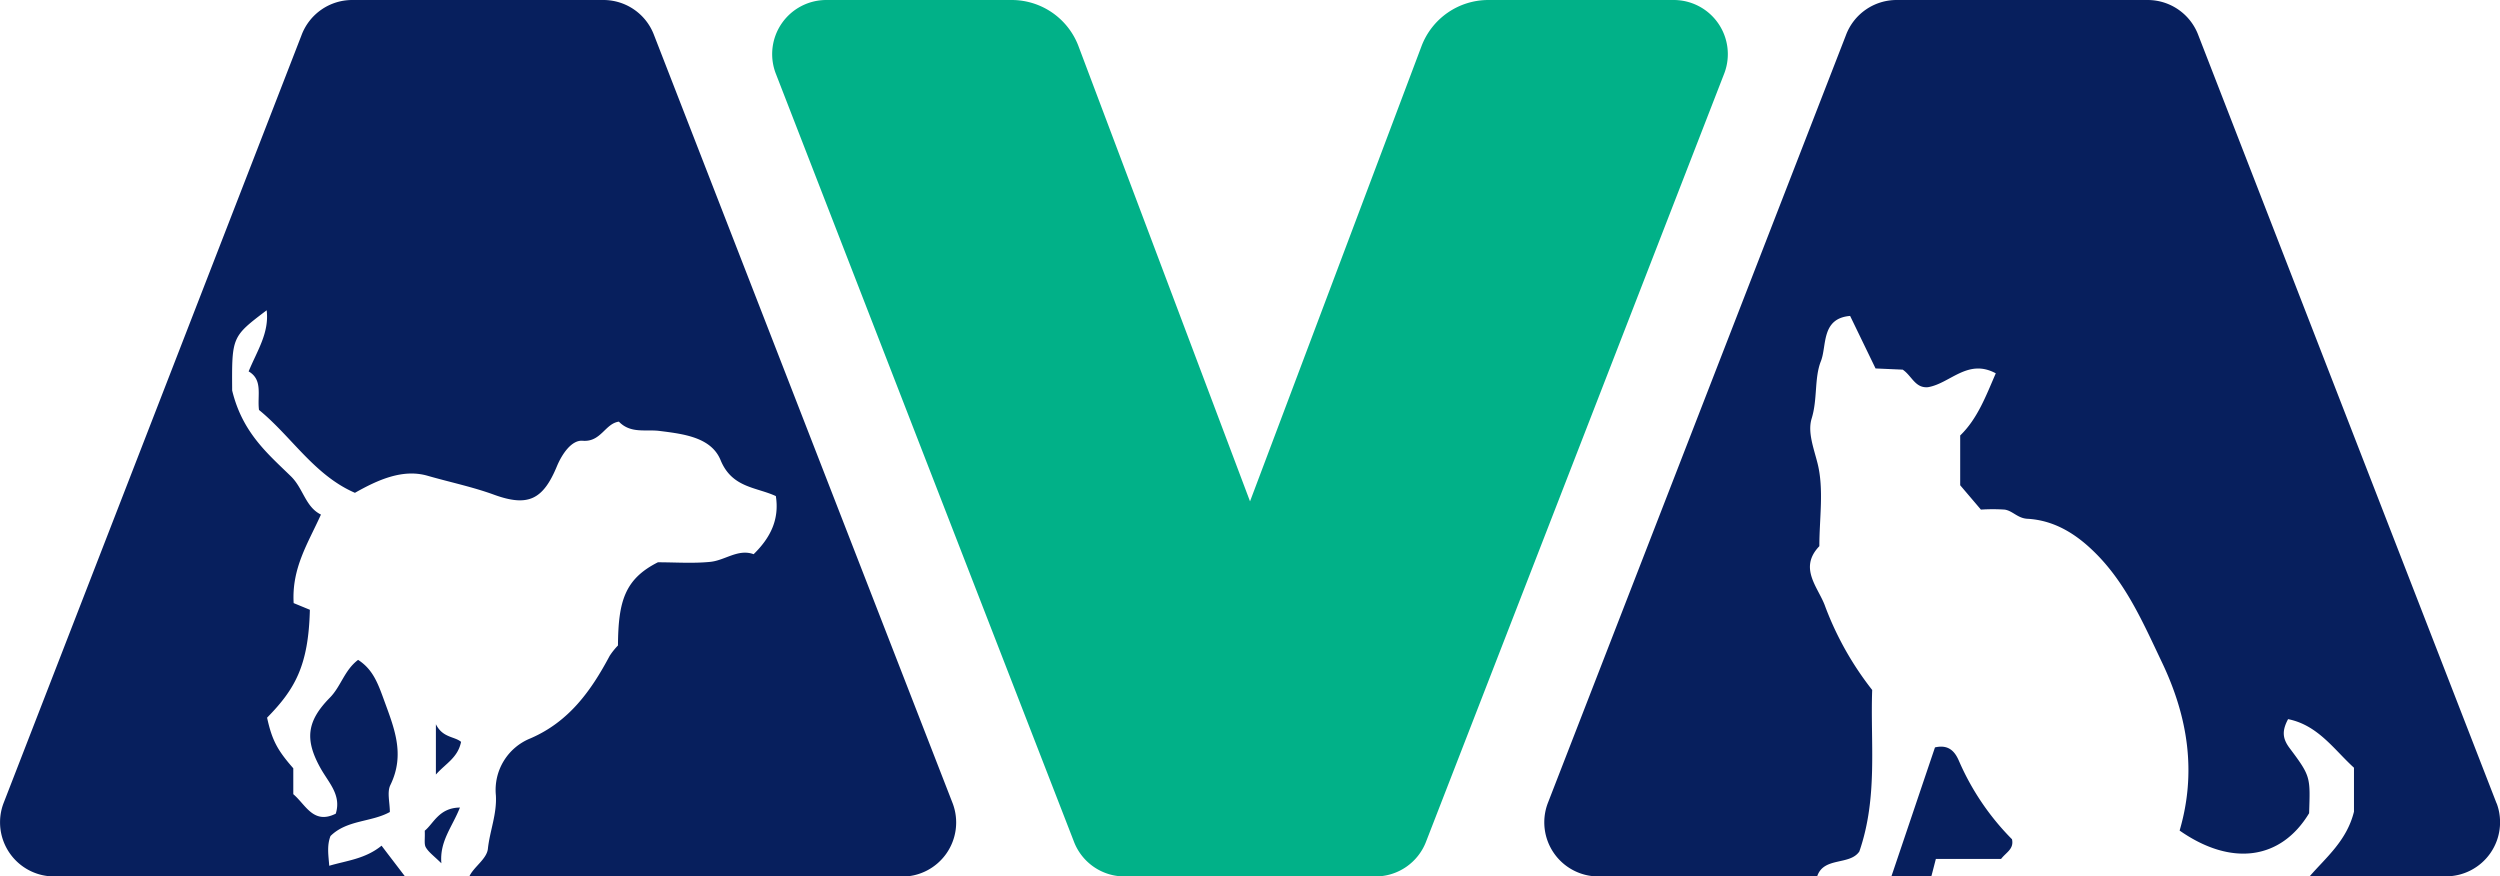 <svg height="169.2" viewBox="0 0 482.63 169.2" width="482.63" xmlns="http://www.w3.org/2000/svg"><path d="m82 160.37c.07 1.6-.16 2.59.21 3.22.55.94 1.52 1.62 3 3.07-.37-4.28 2.1-7 3.58-10.76-4.04.04-5.09 3.1-6.79 4.47zm44.28-153.55a10.44 10.44 0 0 0 -9.8-6.82h-48.48a10.45 10.45 0 0 0 -9.8 6.82l-57.54 148.3a10.45 10.45 0 0 0 9.8 14.08h67.73c-1.26-1.66-3-3.92-4.53-5.94-3.16 2.57-6.71 2.87-10.1 3.88-.14-1.94-.49-3.85.24-5.74 3.18-3.15 7.88-2.65 11.46-4.64 0-1.86-.57-3.83.1-5.2 2.92-6 .71-11.07-1.34-16.72-1.16-3.19-2.16-5.69-4.89-7.45-2.65 2-3.29 5.1-5.45 7.3-4.5 4.57-4.88 8.14-1.75 13.7 1.58 2.79 4 5.12 2.89 8.69-4.33 2.17-5.81-1.75-8.2-3.76v-5c-3.12-3.55-4.12-5.49-5.06-9.77 5.35-5.46 8-10 8.26-20.83l-3.13-1.29c-.39-6.77 2.75-11.51 5.27-17.09-3-1.47-3.39-5-5.75-7.34-4.47-4.37-9.4-8.42-11.39-16.61-.07-10.39-.07-10.39 6.66-15.49.52 4.34-1.79 7.72-3.48 11.8 2.81 1.64 1.64 4.61 2 7.44 6.26 5.1 10.67 12.6 18.52 16 4.48-2.54 9.25-4.66 14-3.3 4.26 1.23 8.64 2.13 12.84 3.66 6.56 2.39 9.48 1 12.17-5.53 1-2.37 2.84-5.06 4.95-4.88 3.54.3 4.33-3.33 7-3.69 2.27 2.35 5.16 1.46 7.82 1.79 4.57.58 10 1.18 11.82 5.66 2.21 5.35 6.85 5.16 10.66 6.92.7 4.48-1 8-4.29 11.22-3-1.1-5.51 1.2-8.39 1.48-3.34.33-6.75.08-10.09.08-6.41 3.24-7.65 7.55-7.71 16.06a13.43 13.43 0 0 0 -1.6 2c-3.59 6.75-7.84 12.7-15.26 15.92a10.72 10.72 0 0 0 -6.71 11c.22 3.63-1.18 6.91-1.54 10.32-.21 2-2.77 3.52-3.6 5.38h83.55a10.45 10.45 0 0 0 9.8-14.08zm-42.13 133v9.71c1.9-2.15 4.23-3.23 4.86-6.31-1.24-1.07-3.57-.76-4.86-3.41zm294.11 7.27c-.7-1.69-1.82-3.48-4.71-2.8-2.77 8.19-5.6 16.59-8.42 24.92h7.71c.27-1 .46-1.77.88-3.39h12.59c1-1.3 2.52-1.91 2.11-3.8a49.25 49.25 0 0 1 -10.16-14.94zm103.71 8-57.57-148.27a10.45 10.45 0 0 0 -9.8-6.82h-48.45a10.44 10.44 0 0 0 -9.8 6.82l-57.57 148.3a10.45 10.45 0 0 0 9.8 14.08h42.22c1.26-3.85 6.28-2.08 8.15-4.82 3.63-10.51 2.1-21 2.48-31.18a60.33 60.33 0 0 1 -9.06-16.09c-1.26-3.64-5.26-7.38-1.14-11.67 0-5.36.91-11-.35-16-.74-2.94-1.94-6-1.14-8.63 1.17-3.76.49-7.82 1.79-11.09 1.17-2.94 0-8.26 5.64-8.73l4.91 10.14 5.24.23c1.77 1.19 2.39 3.6 4.87 3.39 4.29-.71 7.67-5.61 13.1-2.68-1.89 4.33-3.51 8.75-6.87 12v9.61l4 4.7a34.45 34.45 0 0 1 4.59 0c1.54.23 2.5 1.67 4.37 1.77 5 .27 9.11 2.73 12.65 6.14 6.28 6 9.65 13.83 13.33 21.55 5.05 10.58 6.71 21.29 3.42 32.5 10 7 19.58 5.65 25-3.35.22-7 .35-7.08-3.79-12.6-1.42-1.91-1.42-3.4-.27-5.56 5.79 1.16 8.89 5.91 12.72 9.38v8.48c-1.38 5.62-5.44 8.88-8.56 12.49h26.27a10.45 10.45 0 0 0 9.85-14.06z" fill="#071f5d"/><path d="m323.11 0h-35.79a13.79 13.79 0 0 0 -12.9 8.93l-33.1 87.86-33.11-87.86a13.79 13.79 0 0 0 -12.9-8.93h-35.79a10.45 10.45 0 0 0 -9.8 14.08l57.57 148.31a10.46 10.46 0 0 0 9.8 6.81h48.45a10.46 10.46 0 0 0 9.8-6.81l57.57-148.31a10.45 10.45 0 0 0 -9.8-14.08z" fill="#01b188"/></svg>